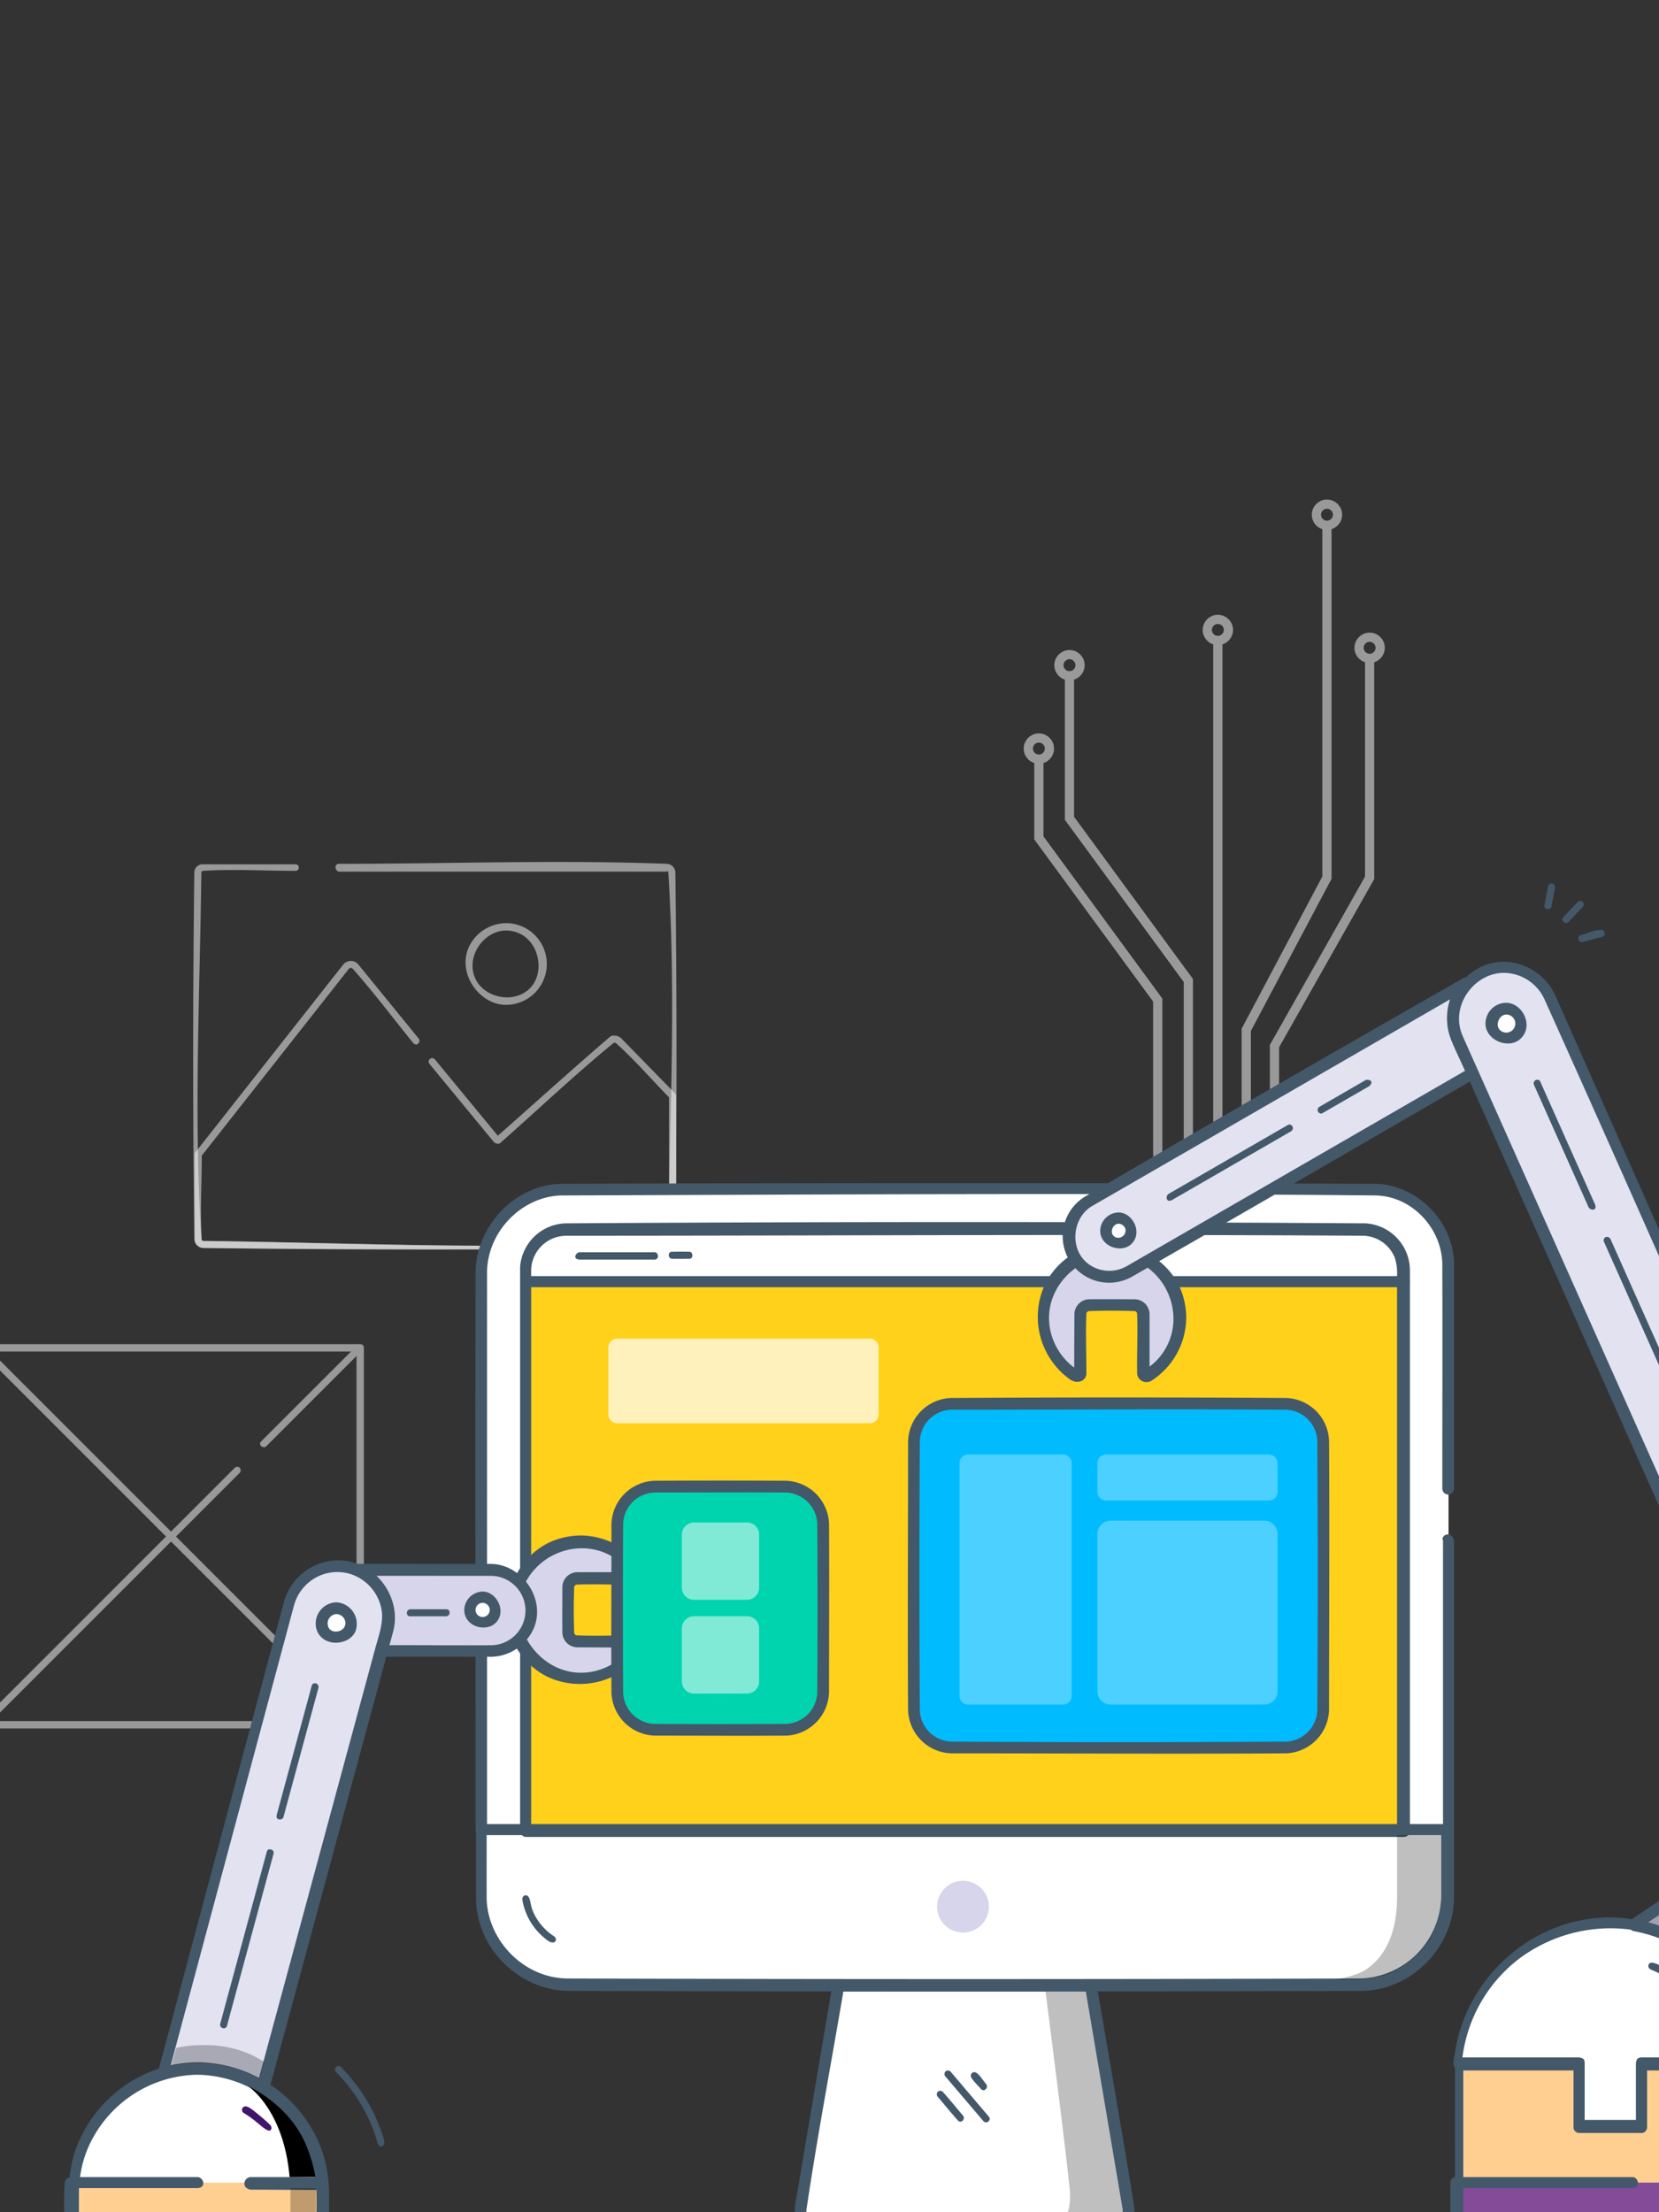 <svg xmlns="http://www.w3.org/2000/svg" xmlns:xlink="http://www.w3.org/1999/xlink" width="360" height="480" viewBox="0 0 360 480">
  <rect x="0" y="0" width="360" height="480" fill="#333333" stroke="none"/>
  <defs>
    <clipPath id="clip-path">
      <rect id="Rechteck_38" data-name="Rechteck 38" width="470" height="453.147" fill="none"/>
    </clipPath>
    <clipPath id="clip-path-2">
      <rect id="Rechteck_1" data-name="Rechteck 1" width="78.358" height="153.601" transform="translate(249.141 76.389)" fill="none"/>
    </clipPath>
    <clipPath id="clip-path-3">
      <rect id="Rechteck_2" data-name="Rechteck 2" width="83.523" height="83.38" transform="translate(22.434 259.658)" fill="none"/>
    </clipPath>
    <clipPath id="clip-path-4">
      <rect id="Rechteck_3" data-name="Rechteck 3" width="104.884" height="84.054" transform="translate(68.92 155.03)" fill="none"/>
    </clipPath>
    <clipPath id="clip-path-5">
      <rect id="Rechteck_4" data-name="Rechteck 4" width="104.512" height="62.603" transform="translate(69.255 176.51)" fill="none"/>
    </clipPath>
    <clipPath id="clip-path-6">
      <rect id="Rechteck_5" data-name="Rechteck 5" width="17.637" height="17.732" transform="translate(128.028 168.301)" fill="none"/>
    </clipPath>
    <clipPath id="clip-path-7">
      <rect id="Rechteck_6" data-name="Rechteck 6" width="190.293" height="11.17" transform="translate(141.063 234.924)" fill="none"/>
    </clipPath>
    <clipPath id="clip-path-8">
      <rect id="Rechteck_8" data-name="Rechteck 8" width="58.644" height="18.351" transform="translate(159.015 258.461)" fill="none"/>
    </clipPath>
    <clipPath id="clip-path-9">
      <rect id="Rechteck_10" data-name="Rechteck 10" width="22.945" height="31.418" transform="translate(316.788 366.174)" fill="none"/>
    </clipPath>
    <clipPath id="clip-path-11">
      <rect id="Rechteck_12" data-name="Rechteck 12" width="16.761" height="50.266" transform="translate(253.88 400.083)" fill="none"/>
    </clipPath>
    <clipPath id="clip-path-13">
      <rect id="Rechteck_13" data-name="Rechteck 13" width="48.977" height="113.136" transform="translate(62.552 307.819)" fill="none"/>
    </clipPath>
    <clipPath id="clip-path-14">
      <rect id="Rechteck_14" data-name="Rechteck 14" width="14.711" height="19.815" transform="translate(80.714 420.561)" fill="none"/>
    </clipPath>
    <clipPath id="clip-path-15">
      <rect id="Rechteck_17" data-name="Rechteck 17" width="5.585" height="7.58" transform="translate(89.999 442.77)" fill="none"/>
    </clipPath>
    <clipPath id="clip-path-17">
      <rect id="Rechteck_19" data-name="Rechteck 19" width="20.198" height="7.318" transform="translate(64.109 411.711)" fill="none"/>
    </clipPath>
    <clipPath id="clip-path-19">
      <rect id="Rechteck_20" data-name="Rechteck 20" width="16.755" height="16.755" transform="translate(174.973 298.355)" fill="none"/>
    </clipPath>
    <clipPath id="clip-path-20">
      <rect id="Rechteck_21" data-name="Rechteck 21" width="16.755" height="16.756" transform="translate(174.973 318.7)" fill="none"/>
    </clipPath>
    <clipPath id="clip-path-23">
      <rect id="Rechteck_24" data-name="Rechteck 24" width="39.096" height="9.973" transform="translate(265.132 283.594)" fill="none"/>
    </clipPath>
    <clipPath id="clip-path-24">
      <rect id="Rechteck_25" data-name="Rechteck 25" width="39.096" height="39.893" transform="translate(265.132 297.956)" fill="none"/>
    </clipPath>
    <clipPath id="clip-path-25">
      <rect id="Rechteck_26" data-name="Rechteck 26" width="24.335" height="54.255" transform="translate(235.212 283.594)" fill="none"/>
    </clipPath>
    <clipPath id="clip-path-26">
      <rect id="Rechteck_27" data-name="Rechteck 27" width="87.686" height="63.664" transform="translate(258.91 181.364)" fill="none"/>
    </clipPath>
    <clipPath id="clip-path-27">
      <rect id="Rechteck_28" data-name="Rechteck 28" width="94.95" height="176.898" transform="translate(342.278 177.815)" fill="none"/>
    </clipPath>
    <clipPath id="clip-path-28">
      <rect id="Rechteck_31" data-name="Rechteck 31" width="7.181" height="23.138" transform="translate(400.77 417.238)" fill="none"/>
    </clipPath>
    <clipPath id="clip-path-30">
      <rect id="Rechteck_32" data-name="Rechteck 32" width="15.474" height="23.665" transform="translate(392.183 390.78)" fill="none"/>
    </clipPath>
    <clipPath id="clip-path-31">
      <rect id="Rechteck_34" data-name="Rechteck 34" width="13.351" height="30.167" transform="translate(430.488 349.94)" fill="none"/>
    </clipPath>
    <clipPath id="clip-path-33">
      <rect id="Rechteck_36" data-name="Rechteck 36" width="29.993" height="32.138" transform="translate(384.718 380.736)" fill="none"/>
    </clipPath>
    <clipPath id="clip-ISH_Künstliche_Intelligenz">
      <rect width="360" height="480"/>
    </clipPath>
  </defs>
  <g id="ISH_Künstliche_Intelligenz" clip-path="url(#clip-ISH_Künstliche_Intelligenz)">
    <g id="Gruppe_103" data-name="Gruppe 103" transform="translate(-27 32)">
      <g id="Gruppe_102" data-name="Gruppe 102" clip-path="url(#clip-path)">
        <g id="Gruppe_101" data-name="Gruppe 101">
          <g id="Gruppe_207" data-name="Gruppe 207">
            <g id="Gruppe_3" data-name="Gruppe 3" opacity="0.5">
              <g id="Gruppe_2" data-name="Gruppe 2">
                <g id="Gruppe_1" data-name="Gruppe 1" clip-path="url(#clip-path-2)">
                  <path id="Pfad_1" data-name="Pfad 1" d="M284.871,229.99V180.751l-25.8-35.2V114.583" fill="none" stroke="#fff" stroke-miterlimit="10" stroke-width="2"/>
                  <circle id="Ellipse_1" data-name="Ellipse 1" cx="2.292" cy="2.292" r="2.292" transform="translate(256.784 110.038)" fill="none" stroke="#fff" stroke-miterlimit="10" stroke-width="2"/>
                  <path id="Pfad_2" data-name="Pfad 2" d="M278.228,229.99V185l-25.795-35.2V132.674" fill="none" stroke="#fff" stroke-miterlimit="10" stroke-width="2"/>
                  <circle id="Ellipse_2" data-name="Ellipse 2" cx="2.292" cy="2.292" r="2.292" transform="translate(250.141 128.13)" fill="none" stroke="#fff" stroke-miterlimit="10" stroke-width="2"/>
                  <line id="Linie_1" data-name="Linie 1" y1="123.021" transform="translate(291.272 106.969)" fill="none" stroke="#fff" stroke-miterlimit="10" stroke-width="2"/>
                  <circle id="Ellipse_3" data-name="Ellipse 3" cx="2.292" cy="2.292" r="2.292" transform="translate(288.98 102.386)" fill="none" stroke="#fff" stroke-miterlimit="10" stroke-width="2"/>
                  <path id="Pfad_3" data-name="Pfad 3" d="M297.434,229.406V191.451l17.513-33.032V81.973" fill="none" stroke="#fff" stroke-miterlimit="10" stroke-width="2"/>
                  <circle id="Ellipse_4" data-name="Ellipse 4" cx="2.292" cy="2.292" r="2.292" transform="translate(312.655 77.389)" fill="none" stroke="#fff" stroke-miterlimit="10" stroke-width="2"/>
                  <path id="Pfad_4" data-name="Pfad 4" d="M303.561,229.521V194.98l20.646-36.516V110.848" fill="none" stroke="#fff" stroke-miterlimit="10" stroke-width="2"/>
                  <circle id="Ellipse_5" data-name="Ellipse 5" cx="2.292" cy="2.292" r="2.292" transform="translate(321.915 106.264)" fill="none" stroke="#fff" stroke-miterlimit="10" stroke-width="2"/>
                </g>
              </g>
            </g>
            <g id="Gruppe_6" data-name="Gruppe 6" opacity="0.5">
              <g id="Gruppe_5" data-name="Gruppe 5">
                <g id="Gruppe_4" data-name="Gruppe 4" clip-path="url(#clip-path-3)">
                  <path id="Pfad_5" data-name="Pfad 5" d="M105.342,259.673a.712.712,0,0,1,.615.749v81.849c-.064.643-.2.709-.765.764H23.343c-.643-.063-.708-.2-.764-.764V260.422c.063-.643.2-.709.764-.764h81.849c.05.005.1.009.15.015M24.175,341.44h80.186V261.254H24.175Z" fill="#fff"/>
                  <path id="Pfad_6" data-name="Pfad 6" d="M23.353,259.736a.83.83,0,0,1,.391.209l81.811,81.811c.508.619-.276,1.74-1.08,1.081L22.664,261.025c-.419-.51-.305-1.387.689-1.289" fill="#fff"/>
                  <path id="Pfad_7" data-name="Pfad 7" d="M105.111,259.728a.8.8,0,0,1,.444,1.3l-20.805,20.8c-.6.539-1.811-.272-1.081-1.081l20.805-20.8c.263-.237.269-.246.637-.218" fill="#fff"/>
                  <path id="Pfad_8" data-name="Pfad 8" d="M78.646,286.264a.8.8,0,0,1,.384,1.287L23.744,342.837c-.62.525-1.76-.278-1.08-1.08l55.285-55.286a.874.874,0,0,1,.7-.207" fill="#fff"/>
                </g>
              </g>
            </g>
            <g id="Gruppe_9" data-name="Gruppe 9" opacity="0.5">
              <g id="Gruppe_8" data-name="Gruppe 8">
                <g id="Gruppe_7" data-name="Gruppe 7" clip-path="url(#clip-path-4)">
                  <path id="Pfad_9" data-name="Pfad 9" d="M171.772,155.432a1.947,1.947,0,0,1,1.782,1.833q.5,39.834,0,79.672a1.947,1.947,0,0,1-1.83,1.831q-50.359.631-100.725,0a1.948,1.948,0,0,1-1.831-1.831q-.5-39.832,0-79.672a1.783,1.783,0,0,1,1.875-1.73H91.135a.711.711,0,1,1,0,1.422c-6.706,0-13.424-.422-20.116,0a.364.364,0,0,0-.323.346c-.331,26.536-1.683,53.129,0,79.613a.361.361,0,0,0,.34.323c33.553.421,67.179,2.129,100.667,0a.361.361,0,0,0,.323-.341c.333-26.536,1.671-53.128,0-79.613-.016-.179-.171-.325-.355-.154H100.5c-.817-.266-1.031-1.585,0-1.7,23.758,0,47.534-.9,71.275,0" fill="#fff"/>
                </g>
              </g>
            </g>
            <g id="Gruppe_12" data-name="Gruppe 12" opacity="0.5">
              <g id="Gruppe_11" data-name="Gruppe 11">
                <g id="Gruppe_10" data-name="Gruppe 10" clip-path="url(#clip-path-5)">
                  <path id="Pfad_10" data-name="Pfad 10" d="M160.465,192.716a2.082,2.082,0,0,1,1.364.6l11.663,11.934a.986.986,0,0,1,.217.534c0,10.39.13,20.781,0,31.17a1.949,1.949,0,0,1-1.832,1.832q-50.391.651-100.79,0a1.947,1.947,0,0,1-1.832-1.875V218.476a.841.841,0,0,1,.163-.473L101.5,177.265a2.13,2.13,0,0,1,3.228-.028l13.165,16.154c.433.674-.386,1.748-1.186.966-4.393-5.392-8.558-10.98-13.183-16.175a.562.562,0,0,0-.83.037L70.784,218.741c0,6.065-.385,12.142,0,18.2a.361.361,0,0,0,.341.324c33.574.433,67.22,2.118,100.731,0a.363.363,0,0,0,.323-.355V206.1c-3.822-3.911-7.411-8.064-11.468-11.732a.5.5,0,0,0-.625-.016c-8.45,6.924-16.383,14.457-24.574,21.686-.436.342-1.226-.1-1.226-.1l-14.108-17.118a1,1,0,0,1-.157-.644.79.79,0,0,1,1.338-.328l13.666,16.583c8.023-7.08,15.961-14.256,24.068-21.24.722-.59.59-.49,1.371-.47" fill="#fff"/>
                </g>
              </g>
            </g>
            <g id="Gruppe_15" data-name="Gruppe 15" opacity="0.5">
              <g id="Gruppe_14" data-name="Gruppe 14">
                <g id="Gruppe_13" data-name="Gruppe 13" clip-path="url(#clip-path-6)">
                  <path id="Pfad_11" data-name="Pfad 11" d="M136.922,168.3a8.866,8.866,0,0,1-.114,17.731c-5.878,0-10.805-7.049-7.944-12.8a9.044,9.044,0,0,1,7.83-4.926h.228m-.209,1.6c-4.836.092-8.791,5.806-6.519,10.517,1.988,4.124,8.243,5.4,11.675,2.131,4.032-3.844,1.752-12.52-4.966-12.648h-.19" fill="#fff"/>
                </g>
              </g>
            </g>
            <path id="Pfad_12" data-name="Pfad 12" d="M176.568,246.094V364.977H141.462V247.018c0-.313.017-.619.047-.924Z" fill="#7f77bf"/>
            <path id="Pfad_13" data-name="Pfad 13" d="M176.491,244.9l.293.039c.85.236.909.414.981,1.235V365.3c-.09,1.032-.329,1.191-1.274,1.274h-35.2c-1.032-.091-1.191-.329-1.274-1.274,0-39.446-.406-78.893,0-118.336.016-.956-.059-1.938,1.32-2.066ZM142.659,363.78h32.713V247.291H142.659Z" fill="#41146c"/>
            <path id="Pfad_14" data-name="Pfad 14" d="M268,451.546l-63.375.018a3.819,3.819,0,0,1-3.766-4.456l8.158-48.222h54.593l8.155,48.2A3.82,3.82,0,0,1,268,451.546" fill="#fff"/>
            <path id="Pfad_15" data-name="Pfad 15" d="M263.683,397.29l.236.026c.757.167.842.3,1.019,1.035,2.73,16.138,5.569,32.257,8.19,48.412a5.249,5.249,0,0,1-4.969,5.882q-31.85.24-63.7.017a5.25,5.25,0,0,1-4.96-5.949l8.183-48.362c.212-.879.411-1,1.255-1.061Zm-53.671,2.793c-2.672,15.79-5.675,31.528-8.014,47.371a2.649,2.649,0,0,0,2.458,2.908q31.845.672,63.7-.018a2.632,2.632,0,0,0,2.445-2.986l-8-47.275Z" fill="#435869"/>
            <path id="Pfad_16" data-name="Pfad 16" d="M341.329,364.977v14.679a18.879,18.879,0,0,1-18.93,18.832H150.418a18.879,18.879,0,0,1-18.929-18.832V364.977Z" fill="#fff"/>
            <path id="Pfad_17" data-name="Pfad 17" d="M341.3,363.78l.522.162a1.574,1.574,0,0,1,.593.624l.1.488c0,4.957.016,9.916,0,14.874-.1,10.323-8.987,19.95-20.056,20.057q-86.053.263-172.108,0c-10.426-.1-20.021-8.972-20.057-20.186V365.054l.1-.488.276-.413a1.685,1.685,0,0,1,.9-.373Zm-208.7,2.394c0,4.528-.014,9.057,0,13.585.085,9,7.84,17.433,17.526,17.526q86.037.264,172.075,0a18.083,18.083,0,0,0,17.527-17.643V366.174Z" fill="#435869"/>
            <path id="Pfad_18" data-name="Pfad 18" d="M341.329,302.344v62.633H131.489V244.186a17.88,17.88,0,0,1,17.718-18.039H325.332a16.143,16.143,0,0,1,16,16.286v48.741" fill="#fff"/>
            <path id="Pfad_19" data-name="Pfad 19" d="M325.278,224.852c9.053.087,17.248,8.077,17.248,17.57v48.6a1.482,1.482,0,0,1-.787,1.177l-.487.1-.488-.1-.413-.276a1.685,1.685,0,0,1-.374-.9c0-16.237.053-32.474,0-48.712-.07-7.638-6.451-14.8-14.532-14.928-58.8-.566-117.615-.192-176.422,0-8.587.082-16.31,7.709-16.338,16.782V363.78H340.132V302.194c-.189-.331-.17-.708.531-1.177l.488-.1.487.1.413.276a3.432,3.432,0,0,1,.475.9v62.881l-.2.488-.276.413-.413.276-.487-.078H131.475l-.487.078a1.688,1.688,0,0,1-.689-.689l-.1-.488c0-40.34-.123-80.681,0-121.021.092-9.875,8.409-19.1,18.855-19.2q88.11-.287,176.221,0" fill="#435869"/>
            <g id="Gruppe_18" data-name="Gruppe 18" opacity="0.3">
              <g id="Gruppe_17" data-name="Gruppe 17">
                <g id="Gruppe_16" data-name="Gruppe 16" clip-path="url(#clip-path-7)">
                  <path id="Pfad_20" data-name="Pfad 20" d="M331.356,243.622v2.472H141.063v-2.472a8.7,8.7,0,0,1,8.7-8.7h172.9a8.7,8.7,0,0,1,8.7,8.7" fill="#fff"/>
                </g>
              </g>
            </g>
            <path id="Pfad_21" data-name="Pfad 21" d="M323.1,233.429a10.246,10.246,0,0,1,9.848,9.966v2.622a1.482,1.482,0,0,1-.786,1.177l-.488.1H141.14l-.488-.1a1.694,1.694,0,0,1-.689-.689l-.1-.488V243.4a7.873,7.873,0,0,1,.08-1.264,10.228,10.228,0,0,1,9.763-8.7q86.7-.552,173.394,0m-173.419,2.7a7.632,7.632,0,0,0-7.424,7.429V244.9h187.9a11.262,11.262,0,0,0-.45-3.9,7.591,7.591,0,0,0-6.879-4.872c-57.716-.368-115.434,0-173.151,0" fill="#435869"/>
            <rect id="Rechteck_7" data-name="Rechteck 7" width="190.293" height="118.883" transform="translate(141.063 246.094)" fill="#ffd11b"/>
            <path id="Pfad_22" data-name="Pfad 22" d="M332.224,245.033a1.454,1.454,0,0,1,.727,1.138V365.3l-.1.487-.277.414-.413.276-.487.1H141.14l-.488-.1a1.69,1.69,0,0,1-.689-.69l-.1-.487V246.171l.1-.488a1.694,1.694,0,0,1,.689-.689l.488-.1H331.773l.451.136M142.26,363.78h187.9V247.291H142.26Z" fill="#435869"/>
            <g id="Gruppe_21" data-name="Gruppe 21" opacity="0.7">
              <g id="Gruppe_20" data-name="Gruppe 20">
                <g id="Gruppe_19" data-name="Gruppe 19" clip-path="url(#clip-path-8)">
                  <path id="Pfad_23" data-name="Pfad 23" d="M215.664,276.812H160.937a1.921,1.921,0,0,1-1.922-1.922V260.383a1.922,1.922,0,0,1,1.922-1.922h54.8a1.922,1.922,0,0,1,1.922,1.922v14.505a1.925,1.925,0,0,1-1.927,1.924" fill="#fff"/>
                </g>
              </g>
            </g>
            <path id="Pfad_24" data-name="Pfad 24" d="M176.631,239.6c.774.051.886,1.468,0,1.527-1.279.028-2.56,0-3.839,0-.774-.017-1.01-1.462-.034-1.527q1.935-.043,3.873,0" fill="#435869"/>
            <path id="Pfad_25" data-name="Pfad 25" d="M169.125,239.714c.819.111.97,1.546-.071,1.593h-16.3c-1.583-.072-.795-1.561,0-1.6h16.3l.071,0" fill="#435869"/>
            <path id="Pfad_26" data-name="Pfad 26" d="M141.144,379.24c.991.109.871,1.877,1.389,3.189a12.125,12.125,0,0,0,4.745,5.734.924.924,0,0,1,.354.643c0,.675-.769.948-1.7.3a13.731,13.731,0,0,1-5.585-8.892s-.1-1.007.8-.969" fill="#435869"/>
            <g id="Gruppe_27" data-name="Gruppe 27" style="mix-blend-mode: overlay;isolation: isolate">
              <g id="Gruppe_26" data-name="Gruppe 26">
                <g id="Gruppe_25" data-name="Gruppe 25" clip-path="url(#clip-path-9)">
                  <g id="Gruppe_24" data-name="Gruppe 24" opacity="0.25">
                    <g id="Gruppe_23" data-name="Gruppe 23">
                      <g id="Gruppe_22" data-name="Gruppe 22" clip-path="url(#clip-path-9)">
                        <path id="Pfad_27" data-name="Pfad 27" d="M316.788,397.544s7.246.444,11.731-1.377a19.832,19.832,0,0,0,8.54-7.108,18.733,18.733,0,0,0,2.366-6.273,14.393,14.393,0,0,0,.308-2.986V366.174h-9.574v12.743c.087,6.119-1.256,12.6-6.6,16.332-1.169.815-3.23,1.612-6.767,2.3"/>
                      </g>
                    </g>
                  </g>
                </g>
              </g>
            </g>
            <path id="Pfad_28" data-name="Pfad 28" d="M232.8,417.274a.7.7,0,0,1,.507.265l8.246,9.7c.356.45.22.648.068.895a.76.76,0,0,1-1.232.094l-8.246-9.7a.59.59,0,0,1-.181-.543c.027-.415.211-.752.838-.712" fill="#435869"/>
            <path id="Pfad_29" data-name="Pfad 29" d="M238.432,417.609c.826.03,1.714,1.58,2.618,2.682.451.591-.439,1.755-1.163.988-.972-1.1-2.257-2.293-2.233-2.935a.785.785,0,0,1,.778-.735" fill="#435869"/>
            <path id="Pfad_30" data-name="Pfad 30" d="M231.07,421.651a.811.811,0,0,1,.524.239c1.521,1.7,2.954,3.474,4.431,5.211.486.6-.423,1.739-1.138,1.019-1.521-1.7-2.954-3.474-4.431-5.211a.767.767,0,0,1,.614-1.258" fill="#435869"/>
            <g id="Gruppe_33" data-name="Gruppe 33" style="mix-blend-mode: overlay;isolation: isolate">
              <g id="Gruppe_32" data-name="Gruppe 32">
                <g id="Gruppe_31" data-name="Gruppe 31" clip-path="url(#clip-path-11)">
                  <g id="Gruppe_30" data-name="Gruppe 30" opacity="0.25">
                    <g id="Gruppe_29" data-name="Gruppe 29">
                      <g id="Gruppe_28" data-name="Gruppe 28" clip-path="url(#clip-path-11)">
                        <path id="Pfad_31" data-name="Pfad 31" d="M253.962,400.083h8.62l8.022,47.279a2.559,2.559,0,0,1-2.523,2.987h-11s2.251-1.169,2.121-6.234c-.083-3.249-5.325-44.032-5.325-44.032"/>
                      </g>
                    </g>
                  </g>
                </g>
              </g>
            </g>
            <path id="Pfad_32" data-name="Pfad 32" d="M261.292,253v12.928a.677.677,0,0,1-1.039.568,14.888,14.888,0,1,1,15.643,0,.677.677,0,0,1-1.04-.568V253a1.883,1.883,0,0,0-1.883-1.884h-9.8A1.883,1.883,0,0,0,261.292,253" fill="#d6d5eb"/>
            <path id="Pfad_33" data-name="Pfad 33" d="M284.408,254.043a16.413,16.413,0,0,1-7.475,13.5,2.046,2.046,0,0,1-3.178-1.46c-.074-4.343.163-8.691,0-13.031a.629.629,0,0,0-.577-.576q-4.929-.187-9.865,0a.628.628,0,0,0-.576.576c-.165,4.321,0,8.65,0,12.974-.027,1.536-1.842,2.42-3.5,1.309a16.685,16.685,0,0,1-5.458-20.706,16.192,16.192,0,0,1,8.68-7.837c7.835-2.959,17.709,1.212,20.846,9.241a16.4,16.4,0,0,1,1.1,6.014m-2.771-.241a13.9,13.9,0,0,0-10.374-13.052c-8.42-2-17.983,5.607-16.466,15.254a13.688,13.688,0,0,0,5.3,8.732l.055-11.719a3.293,3.293,0,0,1,3.11-3.11c3.336-.042,6.671,0,10.006,0a3.285,3.285,0,0,1,3.186,3.185v11.427a12.935,12.935,0,0,0,5.186-10.131V253.8" fill="#435869"/>
            <path id="Pfad_34" data-name="Pfad 34" d="M100.5,416.277c.643.074.649.384.9.642a37.3,37.3,0,0,1,8.946,15.411c.245.846-.275,1.777-1.032,1.28a1.423,1.423,0,0,1-.435-.855A35.837,35.837,0,0,0,99.9,417.577a.9.9,0,0,1-.222-.557.786.786,0,0,1,.817-.743" fill="#435869"/>
            <path id="Pfad_35" data-name="Pfad 35" d="M152.121,324.285h12.928a.677.677,0,0,1,.568,1.039,14.888,14.888,0,1,1,0-15.643.677.677,0,0,1-.568,1.04H152.122a1.883,1.883,0,0,0-1.884,1.883v9.8a1.883,1.883,0,0,0,1.883,1.883" fill="#d6d5eb"/>
            <path id="Pfad_36" data-name="Pfad 36" d="M153.163,301.169a16.413,16.413,0,0,1,13.5,7.475,2.046,2.046,0,0,1-1.46,3.178c-4.343.074-8.691-.163-13.031,0a.629.629,0,0,0-.576.577q-.187,4.929,0,9.865a.628.628,0,0,0,.576.576c4.321.165,8.65,0,12.974,0,1.536.027,2.42,1.842,1.309,3.5a16.685,16.685,0,0,1-20.706,5.458,16.192,16.192,0,0,1-7.837-8.68c-2.959-7.835,1.212-17.709,9.241-20.846a16.4,16.4,0,0,1,6.014-1.1m-.241,2.771a13.9,13.9,0,0,0-13.052,10.374c-2,8.42,5.607,17.983,15.254,16.466a13.685,13.685,0,0,0,8.732-5.3l-11.719-.055a3.293,3.293,0,0,1-3.11-3.11c-.042-3.336,0-6.671,0-10.006a3.285,3.285,0,0,1,3.185-3.186h11.427a12.935,12.935,0,0,0-10.131-5.186h-.585" fill="#435869"/>
            <path id="Pfad_37" data-name="Pfad 37" d="M142.344,317.085a8.7,8.7,0,0,1-.591,3.142,8.8,8.8,0,0,1-8.22,5.654l-5.973.4-17.614-.01v-.006l1.193-4.406a10.963,10.963,0,0,0-6.726-13.131l29.131.015a8.8,8.8,0,0,1,8.8,8.8" fill="#d6d5eb"/>
            <path id="Pfad_38" data-name="Pfad 38" d="M133.548,307.335c6.479.042,11.852,7.309,9.393,13.68a10.316,10.316,0,0,1-9.308,6.468c-2.024.01-4.05,0-6.075-.006l-17.773-.01s-1.22-.265-1.273-1.273a.9.9,0,0,1,.045-.338c.716-2.647,1.736-5.2,1.5-7.836a9.916,9.916,0,0,0-6.272-8.236s-.955-.583-.8-1.42a1.334,1.334,0,0,1,1.253-1.044l29.313.015m-24.774,2.656a12.552,12.552,0,0,1,3.456,12.081l-.782,2.892c7.387,0,14.775.051,22.161.015a7.528,7.528,0,0,0-.07-15.055l-24.851-.012.086.079" fill="#435869"/>
            <path id="Pfad_39" data-name="Pfad 39" d="M129.322,318.665a2.761,2.761,0,1,0,1.059-3.758,2.761,2.761,0,0,0-1.059,3.758" fill="#fff"/>
            <path id="Pfad_40" data-name="Pfad 40" d="M131.773,313.332c3,.053,5.192,4.252,2.851,6.724-2.08,2.194-6.829.923-6.876-2.685a4.088,4.088,0,0,1,3.831-4.036l.194,0m-.065,2.445a1.539,1.539,0,1,0,1.511,1.146,1.58,1.58,0,0,0-1.511-1.146" fill="#435869"/>
            <path id="Pfad_41" data-name="Pfad 41" d="M123.813,317.173c.579.018.577.2.691.438a.79.79,0,0,1-.692,1.09l-7.779-.006c-.579-.019-.577-.2-.691-.438a.791.791,0,0,1,.692-1.09l7.779.006" fill="#435869"/>
            <path id="Pfad_42" data-name="Pfad 42" d="M111.143,321.706l-1.2,4.421v0L84.284,420.955A27,27,0,0,0,70.1,416.927a27.024,27.024,0,0,0-7.135.951c-.138.036-.27.077-.407.118l24.628-91.885,2.725-10.155a10.979,10.979,0,0,1,6.162-7.191,6.364,6.364,0,0,1,.6-.239c.01-.005.016-.005.026-.01a10.881,10.881,0,0,1,6.707-.311c.331.092.657.194.973.316,0,.005.015.005.02.01a11,11,0,0,1,6.748,13.175" fill="#d6d5eb"/>
            <g id="Gruppe_36" data-name="Gruppe 36" opacity="0.3">
              <g id="Gruppe_35" data-name="Gruppe 35">
                <g id="Gruppe_34" data-name="Gruppe 34" clip-path="url(#clip-path-13)">
                  <path id="Pfad_43" data-name="Pfad 43" d="M111.143,321.706l-1.2,4.421v0L84.284,420.955A27,27,0,0,0,70.1,416.927a27.024,27.024,0,0,0-7.135.951c-.138.036-.27.077-.407.118l24.628-91.885,2.725-10.155a10.979,10.979,0,0,1,6.162-7.191,6.364,6.364,0,0,1,.6-.239c.01-.005.016-.005.026-.01a10.881,10.881,0,0,1,6.707-.311c.331.092.657.194.973.316,0,.005.015.005.02.01a11,11,0,0,1,6.748,13.175" fill="#fff"/>
                </g>
              </g>
            </g>
            <path id="Pfad_44" data-name="Pfad 44" d="M100.533,306.546c7.411.089,13.847,7.7,11.763,15.492l-1.153,4.259v-.165l-.044.333L85.436,421.288c-.238.637-.356.622-.549.744-.95.6-2.317-.623-3.758-1.315a25.784,25.784,0,0,0-18.289-1.5s-1.889.139-1.593-1.549l24.628-91.885,2.726-10.16a10.051,10.051,0,0,1,.418-1.264,12.253,12.253,0,0,1,6.885-6.937,4.505,4.505,0,0,1,.7-.251q.441-.147.893-.26a12.346,12.346,0,0,1,3.032-.364m-.452,2.547a9.545,9.545,0,0,0-3.268.619c-.191.073.406-.159-.234.084a9.874,9.874,0,0,0-5.767,6.495l-2.723,10.151-24.07,89.8a28.714,28.714,0,0,1,19.145,2.783l25.187-93.059v.165l.044-.333c.767-2.835,1.844-5.628,1.434-8.391a9.967,9.967,0,0,0-6.207-7.682c-.145-.057-.291-.11-.44-.158-.207-.066-.417-.127-.627-.18a9.914,9.914,0,0,0-2.474-.291" fill="#435869"/>
            <path id="Pfad_45" data-name="Pfad 45" d="M97.034,321.488a3.235,3.235,0,1,0,1.644-4.269,3.234,3.234,0,0,0-1.644,4.269" fill="#fff"/>
            <path id="Pfad_46" data-name="Pfad 46" d="M100.02,315.667a4.688,4.688,0,0,1,4.137,6.229c-1.39,3.368-7.608,3.637-8.571-.757a4.617,4.617,0,0,1,4.434-5.472m-.066,2.547a2.039,2.039,0,0,0-1.516,3.162c1.032,1.336,3.931.482,3.47-1.618a2.023,2.023,0,0,0-1.954-1.544" fill="#435869"/>
            <path id="Pfad_47" data-name="Pfad 47" d="M85.765,369.285a.728.728,0,0,1,.589.949l-10.1,37.313a.664.664,0,0,1-.381.475.791.791,0,0,1-1.094-.875l10.1-37.313c.184-.531.311-.623.886-.549" fill="#435869"/>
            <path id="Pfad_48" data-name="Pfad 48" d="M95.482,333.245a.8.8,0,0,1,.628.956L88.5,362.286c-.259.769-1.7.683-1.475-.4L94.635,333.8a.709.709,0,0,1,.847-.556" fill="#435869"/>
            <path id="Pfad_49" data-name="Pfad 49" d="M96.781,443.932v7.614l-20.664.4H75.8l-22.052-.4H42.925v-7.614c0-.779.033-1.548.1-2.307a27.023,27.023,0,0,1,19.368-23.631c.137-.04.27-.081.407-.117a27.111,27.111,0,0,1,10.359-.758,26.73,26.73,0,0,1,10.965,3.834c.087.051.168.1.255.158A27.031,27.031,0,0,1,96.84,441.625a19.551,19.551,0,0,1-.059,2.307" fill="#fff"/>
            <path id="Pfad_50" data-name="Pfad 50" d="M70.209,415.47A29.028,29.028,0,0,1,97,435a28.539,28.539,0,0,1,1.382,8.6v7.864s-.193,1.207-1.273,1.273l-43.192.009-10.817.006s-1.212-.25-1.274-1.274c0-5.827-.3-11.766,1.615-17.169A28.937,28.937,0,0,1,62.2,416.591a28.246,28.246,0,0,1,8.01-1.121m-.464,2.7a26.344,26.344,0,0,0-24.155,17.14,25.957,25.957,0,0,0-1.468,8.6v6.45q15.8-.008,31.6-.009h.321l19.546,0c0-4.927.227-9.839-1.257-14.4A26.353,26.353,0,0,0,70.05,418.175h-.305" fill="#435869"/>
            <path id="Pfad_51" data-name="Pfad 51" d="M81.223,441.573H96.685q.1,1.137.1,2.307v7.666l-20.664.4H75.8l-22.053-.4-10.819.005v-7.684q0-1.161.1-2.294H70.053" fill="#ffcf91" fill-rule="evenodd"/>
            <path id="Pfad_52" data-name="Pfad 52" d="M70.012,440.385c1.215.218,1.778,2.27-.159,2.384H44.141c-.013.324-.018.649-.019.973v6.607h9.622c7.458.029,22.373.4,22.373.4l19.545,0c0-2.525.067-5.046-.017-7.575L81.369,443.1a1.68,1.68,0,0,1-1.233-.783,1.425,1.425,0,0,1,1.233-1.943H96.986c1.3.081,1.379,1.957,1.391,3.48v7.984s-.2,1.226-1.292,1.293l-43.853.009-10.982.006s-1.23-.254-1.293-1.293c0-3.4-.179-6.833.09-10.146a1.4,1.4,0,0,1,1.3-1.333h27.5l.159.01" fill="#435869"/>
            <path id="Pfad_53" data-name="Pfad 53" d="M80.285,425.031c.851.055,2.066,1.2,3.134,2.058a28.35,28.35,0,0,1,2.28,2.045.981.981,0,0,1,.161.846c-.428.984-1.992-.574-3.4-1.7a21.562,21.562,0,0,0-2.6-1.832.772.772,0,0,1,.422-1.419" fill="#41146c"/>
            <g id="Gruppe_39" data-name="Gruppe 39" style="mix-blend-mode: overlay;isolation: isolate">
              <g id="Gruppe_38" data-name="Gruppe 38">
                <g id="Gruppe_37" data-name="Gruppe 37" clip-path="url(#clip-path-14)">
                  <path id="Pfad_54" data-name="Pfad 54" d="M95.424,440.334a27.6,27.6,0,0,0-1.689-6.13,23.09,23.09,0,0,0-4.909-7.718,28.679,28.679,0,0,0-8.112-5.925s7.851,4.95,9.126,19.815Z"/>
                </g>
              </g>
            </g>
            <g id="Gruppe_45" data-name="Gruppe 45" style="mix-blend-mode: overlay;isolation: isolate">
              <g id="Gruppe_44" data-name="Gruppe 44">
                <g id="Gruppe_43" data-name="Gruppe 43" clip-path="url(#clip-path-15)">
                  <g id="Gruppe_42" data-name="Gruppe 42" opacity="0.25">
                    <g id="Gruppe_41" data-name="Gruppe 41">
                      <g id="Gruppe_40" data-name="Gruppe 40" clip-path="url(#clip-path-15)">
                        <rect id="Rechteck_15" data-name="Rechteck 15" width="5.585" height="7.58" transform="translate(89.999 442.769)"/>
                      </g>
                    </g>
                  </g>
                </g>
              </g>
            </g>
            <g id="Gruppe_51" data-name="Gruppe 51" style="mix-blend-mode: overlay;isolation: isolate">
              <g id="Gruppe_50" data-name="Gruppe 50">
                <g id="Gruppe_49" data-name="Gruppe 49" clip-path="url(#clip-path-17)">
                  <g id="Gruppe_48" data-name="Gruppe 48" opacity="0.25">
                    <g id="Gruppe_47" data-name="Gruppe 47">
                      <g id="Gruppe_46" data-name="Gruppe 46" clip-path="url(#clip-path-17)">
                        <path id="Pfad_55" data-name="Pfad 55" d="M83.31,419.029a30.6,30.6,0,0,0-9.969-3.207,30.408,30.408,0,0,0-9.232.433l1.127-3.9s10.4-2.724,19.071,3.041Z"/>
                      </g>
                    </g>
                  </g>
                </g>
              </g>
            </g>
            <path id="Pfad_56" data-name="Pfad 56" d="M197.543,343.434H169.158a8.148,8.148,0,0,1-8.148-8.148V298.922a8.148,8.148,0,0,1,8.148-8.148h28.385a8.148,8.148,0,0,1,8.148,8.148v36.364a8.148,8.148,0,0,1-8.148,8.148" fill="#00d4ae" fill-rule="evenodd"/>
            <path id="Pfad_57" data-name="Pfad 57" d="M197.6,289.294a9.68,9.68,0,0,1,9.3,9.3c.076,12.193,0,24.386,0,36.58a9.7,9.7,0,0,1-9.3,9.416c-9.5.061-19,0-28.5,0a9.7,9.7,0,0,1-9.417-9.3c-.076-12.193,0-24.387,0-36.58a9.684,9.684,0,0,1,9.3-9.417q14.31-.089,28.62,0M169.1,291.84a7.041,7.041,0,0,0-6.878,6.786q-.115,18.315,0,36.633a7.049,7.049,0,0,0,6.785,6.785q14.277.092,28.556,0a7.084,7.084,0,0,0,6.785-6.785q.115-18.316,0-36.633a7.082,7.082,0,0,0-6.785-6.785c-9.487-.06-18.975,0-28.463,0" fill="#435869"/>
            <g id="Gruppe_54" data-name="Gruppe 54" opacity="0.3">
              <g id="Gruppe_53" data-name="Gruppe 53">
                <g id="Gruppe_52" data-name="Gruppe 52" clip-path="url(#clip-path-19)">
                  <path id="Pfad_58" data-name="Pfad 58" d="M188.935,315.11H177.589a2.617,2.617,0,0,1-2.617-2.617V300.972a2.617,2.617,0,0,1,2.617-2.617H189.11a2.617,2.617,0,0,1,2.618,2.617v11.489a2.649,2.649,0,0,1-2.649,2.649" fill="#fff"/>
                </g>
              </g>
            </g>
            <g id="Gruppe_57" data-name="Gruppe 57" opacity="0.3">
              <g id="Gruppe_56" data-name="Gruppe 56">
                <g id="Gruppe_55" data-name="Gruppe 55" clip-path="url(#clip-path-20)">
                  <path id="Pfad_59" data-name="Pfad 59" d="M188.935,335.456H177.589a2.617,2.617,0,0,1-2.617-2.617V321.318a2.617,2.617,0,0,1,2.617-2.617H189.11a2.617,2.617,0,0,1,2.618,2.617v11.49a2.649,2.649,0,0,1-2.649,2.648" fill="#fff"/>
                </g>
              </g>
            </g>
            <g id="Gruppe_60" data-name="Gruppe 60" opacity="0.3">
              <g id="Gruppe_59" data-name="Gruppe 59">
                <g id="Gruppe_58" data-name="Gruppe 58" clip-path="url(#clip-path-19)">
                  <path id="Pfad_60" data-name="Pfad 60" d="M188.935,315.11H177.589a2.617,2.617,0,0,1-2.617-2.617V300.972a2.617,2.617,0,0,1,2.617-2.617H189.11a2.617,2.617,0,0,1,2.618,2.617v11.489a2.649,2.649,0,0,1-2.649,2.649" fill="#fff"/>
                </g>
              </g>
            </g>
            <g id="Gruppe_63" data-name="Gruppe 63" opacity="0.3">
              <g id="Gruppe_62" data-name="Gruppe 62">
                <g id="Gruppe_61" data-name="Gruppe 61" clip-path="url(#clip-path-20)">
                  <path id="Pfad_61" data-name="Pfad 61" d="M188.935,335.456H177.589a2.617,2.617,0,0,1-2.617-2.617V321.318a2.617,2.617,0,0,1,2.617-2.617H189.11a2.617,2.617,0,0,1,2.618,2.617v11.49a2.649,2.649,0,0,1-2.649,2.648" fill="#fff"/>
                </g>
              </g>
            </g>
            <path id="Pfad_62" data-name="Pfad 62" d="M241.591,381.7a5.619,5.619,0,1,1-5.619-5.619,5.618,5.618,0,0,1,5.619,5.619" fill="#d6d5eb"/>
            <path id="Pfad_63" data-name="Pfad 63" d="M374.531,169.751a.779.779,0,0,1,.21,1.492c-1.457.423-2.933.778-4.4,1.166-.757.181-1.284-1.172-.426-1.467,1.542-.448,3.089-1.2,4.615-1.191" fill="#435869"/>
            <path id="Pfad_64" data-name="Pfad 64" d="M363.711,159.689a.792.792,0,0,1,.722.868c-.227,1.4-.519,2.792-.778,4.187-.159.759-1.619.719-1.508-.244.227-1.4.519-2.792.778-4.187a.784.784,0,0,1,.786-.624" fill="#435869"/>
            <path id="Pfad_65" data-name="Pfad 65" d="M369.961,163.449a.793.793,0,0,1,.556,1.265c-1.042,1.147-2.131,2.251-3.2,3.376-.543.549-1.753-.282-1.13-1.027,1.042-1.147,2.131-2.251,3.2-3.376a.688.688,0,0,1,.574-.238" fill="#435869"/>
            <path id="Pfad_66" data-name="Pfad 66" d="M306.053,347.025H233.386a8.148,8.148,0,0,1-8.148-8.148V280.572a8.148,8.148,0,0,1,8.148-8.148h72.667a8.148,8.148,0,0,1,8.148,8.148v58.305a8.148,8.148,0,0,1-8.148,8.148" fill="#00bcff" fill-rule="evenodd"/>
            <path id="Pfad_67" data-name="Pfad 67" d="M306.1,271.331a9.64,9.64,0,0,1,9.3,9.3c.128,19.462,0,38.925,0,58.387a9.7,9.7,0,0,1-9.3,9.417c-24.21.155-48.421,0-72.632,0a9.7,9.7,0,0,1-9.417-9.3c-.125-19.462,0-38.925,0-58.387a9.684,9.684,0,0,1,9.3-9.417q36.375-.232,72.75,0m-72.624,2.546a7.068,7.068,0,0,0-6.878,6.786q-.189,29.219,0,58.439a7.079,7.079,0,0,0,6.785,6.785q36.342.234,72.685,0a7.084,7.084,0,0,0,6.785-6.785q.192-29.219,0-58.439a7.039,7.039,0,0,0-6.785-6.785c-24.2-.156-48.4,0-72.592,0" fill="#435869"/>
            <g id="Gruppe_66" data-name="Gruppe 66" opacity="0.3">
              <g id="Gruppe_65" data-name="Gruppe 65">
                <g id="Gruppe_64" data-name="Gruppe 64" clip-path="url(#clip-path-23)">
                  <path id="Pfad_68" data-name="Pfad 68" d="M302.233,293.567H266.994a1.862,1.862,0,0,1-1.862-1.862v-6.249a1.862,1.862,0,0,1,1.862-1.862h35.372a1.862,1.862,0,0,1,1.862,1.862v6.278a1.849,1.849,0,0,1-1.865,1.833" fill="#fff"/>
                </g>
              </g>
            </g>
            <g id="Gruppe_69" data-name="Gruppe 69" opacity="0.3">
              <g id="Gruppe_68" data-name="Gruppe 68">
                <g id="Gruppe_67" data-name="Gruppe 67" clip-path="url(#clip-path-24)">
                  <path id="Pfad_69" data-name="Pfad 69" d="M301.435,337.849H268.006a2.874,2.874,0,0,1-2.874-2.874V300.829a2.874,2.874,0,0,1,2.873-2.874h33.349a2.874,2.874,0,0,1,2.874,2.874v34.147a2.876,2.876,0,0,1-2.878,2.873" fill="#fff"/>
                </g>
              </g>
            </g>
            <g id="Gruppe_72" data-name="Gruppe 72" opacity="0.3">
              <g id="Gruppe_71" data-name="Gruppe 71">
                <g id="Gruppe_70" data-name="Gruppe 70" clip-path="url(#clip-path-25)">
                  <path id="Pfad_70" data-name="Pfad 70" d="M257.552,337.849H237.081a1.869,1.869,0,0,1-1.869-1.869V285.463a1.868,1.868,0,0,1,1.869-1.869h20.6a1.868,1.868,0,0,1,1.869,1.868v50.514a1.875,1.875,0,0,1-1.875,1.873" fill="#fff"/>
                </g>
              </g>
            </g>
            <path id="Pfad_71" data-name="Pfad 71" d="M461.737,356.856c.552.12.567.367.729.935a23.722,23.722,0,0,1-8.073,24.631c-.426.331-.936.745-1.415.419a.747.747,0,0,1-.025-1.246c.561-.414.607-.458.867-.669a22.148,22.148,0,0,0,7.066-23.1s.04-1.057.851-.975" fill="#435869"/>
            <path id="Pfad_72" data-name="Pfad 72" d="M454.129,345.8c.582.036,1.032.632,1.536,1.086a23.492,23.492,0,0,1,3.991,4.686.972.972,0,0,1-.058.91c-.376.443-.917.373-1.47-.452a22.166,22.166,0,0,0-4.5-4.87.945.945,0,0,1-.287-.6.73.73,0,0,1,.791-.757" fill="#435869"/>
            <path id="Pfad_73" data-name="Pfad 73" d="M346.6,200.844l-69.308,40.014-5.174,2.99a8.8,8.8,0,0,1-9.946-.79,8.677,8.677,0,0,1-2.078-2.429,8.8,8.8,0,0,1,3.224-12.024l81.26-46.92c.2-.117.408-.224.616-.321a11.008,11.008,0,0,0-1.955,11.943Z" fill="#d6d5eb"/>
            <g id="Gruppe_75" data-name="Gruppe 75" opacity="0.3">
              <g id="Gruppe_74" data-name="Gruppe 74">
                <g id="Gruppe_73" data-name="Gruppe 73" clip-path="url(#clip-path-26)">
                  <path id="Pfad_74" data-name="Pfad 74" d="M346.6,200.844l-69.308,40.014-5.174,2.99a8.8,8.8,0,0,1-9.946-.79,8.677,8.677,0,0,1-2.078-2.429,8.8,8.8,0,0,1,3.224-12.024l81.26-46.92c.2-.117.408-.224.616-.321a11.008,11.008,0,0,0-1.955,11.943Z" fill="#fff"/>
                </g>
              </g>
            </g>
            <path id="Pfad_75" data-name="Pfad 75" d="M345.452,180.117c1.043.31,1.181,1.484.327,2.508a9.931,9.931,0,0,0-1.381,10.166l3.36,7.534c.321.912.206,1.115-.526,1.621C322.365,216.3,297.443,230.863,272.662,245a10.074,10.074,0,0,1-10.1-17.433q40.594-23.754,81.462-47.036a1.685,1.685,0,0,1,1.425-.414m-81.5,49.588c-4.629,2.709-5.167,10.712.624,13.364a7.658,7.658,0,0,0,6.834-.287c1.752-1,3.494-2.018,5.24-3.027l68.314-39.441c-1.381-3.1-3.182-6.188-3.753-9.246a12.406,12.406,0,0,1,.461-6.239l-77.72,44.876" fill="#435869"/>
            <path id="Pfad_76" data-name="Pfad 76" d="M272.489,235.062a2.761,2.761,0,1,1-2.761-2.761,2.761,2.761,0,0,1,2.761,2.761" fill="#fff"/>
            <path id="Pfad_77" data-name="Pfad 77" d="M269.779,231.078c3.041.059,5.267,4.417,2.7,6.866-2.287,2.18-7.27.325-6.685-3.488a4.081,4.081,0,0,1,3.834-3.376c.052,0,.1,0,.154,0m-.071,2.445c-1.327.025-2.172,2.282-.578,2.956a1.6,1.6,0,0,0,2.1-1.747,1.584,1.584,0,0,0-1.523-1.209" fill="#435869"/>
            <path id="Pfad_78" data-name="Pfad 78" d="M323.712,202.282c1.445.121.8,1.143.346,1.425l-10.027,5.788a.591.591,0,0,1-.579.077.793.793,0,0,1-.185-1.4l10.027-5.788a.848.848,0,0,1,.418-.1" fill="#435869"/>
            <path id="Pfad_79" data-name="Pfad 79" d="M306.882,212a.788.788,0,0,1,.337,1.424L281.3,228.392c-1.3.653-1.382-.916-.764-1.323L306.455,212.1a.722.722,0,0,1,.427-.1" fill="#435869"/>
            <path id="Pfad_80" data-name="Pfad 80" d="M409.349,416.041H383.217v13.564H369.653V416.041H343.395a33.066,33.066,0,0,1,65.954,0" fill="#fff"/>
            <path id="Pfad_81" data-name="Pfad 81" d="M376.544,384.044c15.836.122,30.712,12.444,33.374,28.689.053.323.1.646.145.971.226,1.67.479,3.429-1.036,3.534H384.414v12.288a1.464,1.464,0,0,1-1.263,1.276H369.72c-1.233-.089-1.211-.538-1.263-1.276V417.238H343.72a1.612,1.612,0,0,1-.659-.187c-1.122-.692-.524-2.459-.273-4.064,2.394-15.3,15.817-28.116,31.911-28.9.615-.03,1.23-.041,1.845-.04M369.921,414.5c.8.295.873.44.93,1.224v12.288h11.17V415.721c.09-1.245.545-1.223,1.294-1.276H408.4a32.529,32.529,0,0,0-22.329-26.627,33.126,33.126,0,0,0-29.307,5.087,32.01,32.01,0,0,0-12.421,21.54h25.214a2.688,2.688,0,0,1,.364.052" fill="#435869"/>
            <path id="Pfad_82" data-name="Pfad 82" d="M409.148,418.448v32.7H343.324v-32.7c0-.813.025-1.609.091-2.407h26.238V429.6h13.564V416.041h25.835c.066.8.1,1.594.1,2.407" fill="#ffcf91" fill-rule="evenodd"/>
            <path id="Pfad_83" data-name="Pfad 83" d="M409.33,414.491c1.019.364.913.978.959,1.751.048.792.056,1.9.056,1.9v32.934a1.458,1.458,0,0,1-1.256,1.271h-65.1c-1.226-.089-1.2-.536-1.255-1.271,0-11.031-.022-22.061,0-33.092,0-.579.017-1.158.05-1.736.052-.886.181-1.724,1.3-1.8h25.479c1.264.089,1.241.538,1.294,1.275v12.289h11.17V415.715c.037-.523.106-.54.2-.687a1.1,1.1,0,0,1,1.056-.583h25.718a2.423,2.423,0,0,1,.336.046m-64.791,2.747c-.012.384-.019.767-.019,1.151V449.95h63.951c0-10.57.024-21.14,0-31.709,0-.429-.022-1-.022-1H384.414v12.288c-.038.526-.107.543-.2.69a1.108,1.108,0,0,1-1.062.586H369.72c-.521-.038-.537-.108-.684-.2a1.13,1.13,0,0,1-.58-1.074V417.237H344.539" fill="#435869"/>
            <path id="Pfad_84" data-name="Pfad 84" d="M432.632,381.709l-.007.007-4.439,12.54a8.977,8.977,0,0,1-1.885,3.112l-17.189,18.5A33,33,0,0,0,381.5,385.713l29.857-20.285A16.877,16.877,0,0,0,428.224,382.3c.126,0,.258,0,.385-.006a16.806,16.806,0,0,0,4.023-.584" fill="#d6d5eb"/>
            <path id="Pfad_85" data-name="Pfad 85" d="M411.511,364.164a1.437,1.437,0,0,1,1.118,1.55c0,.142,0,.142.008.284.378,9.3,10.093,17.054,19.664,14.482a1.536,1.536,0,0,1,1.061.186,1.335,1.335,0,0,1,.437,1.552c-2.11,4.117-2.833,8.826-4.651,13.073a10.435,10.435,0,0,1-1.912,2.941l-17.191,18.5c-.859.818-2.11.163-2.264-1.507a32.393,32.393,0,0,0-26.491-28.259s-2.011-1.145-.51-2.309l29.858-20.285a1.018,1.018,0,0,1,.873-.211M384.7,385.078c.171.043.342.089.513.135a34.817,34.817,0,0,1,24.854,27.761c5.124-5.515,10.281-11,15.372-16.546a7.949,7.949,0,0,0,1.552-2.6l3.69-10.424a21.123,21.123,0,0,1-6.751-.344,18.559,18.559,0,0,1-13.7-15.326L384.7,385.078" fill="#435869"/>
            <path id="Pfad_86" data-name="Pfad 86" d="M445.1,365.429a16.87,16.87,0,0,1-12.462,16.282,16.641,16.641,0,0,1-4.023.58c-.128.01-.26.01-.387.01a16.873,16.873,0,0,1-16.185-12.126,16.856,16.856,0,0,1-.214-8.7,16.892,16.892,0,0,1,16.4-12.92c.509,0,1.008.02,1.507.066A16.869,16.869,0,0,1,445.1,365.429" fill="#ff4d41" fill-rule="evenodd"/>
            <path id="Pfad_87" data-name="Pfad 87" d="M428.324,347.283a18.143,18.143,0,0,1,.346,36.28c-11.44.409-21.924-11.7-17.571-24.128a18.55,18.55,0,0,1,16.728-12.148c.165,0,.331,0,.5,0m-.216,2.547c-9.32.1-17.936,9.463-14.849,19.987a15.84,15.84,0,0,0,15.131,11.21,14.451,14.451,0,0,0,2.2-.183c8.857-1.355,15.6-11.4,12.343-20.613a15.885,15.885,0,0,0-14.359-10.4q-.234,0-.468,0" fill="#435869"/>
            <path id="Pfad_88" data-name="Pfad 88" d="M432.625,364.744a4.4,4.4,0,1,1-4.4-4.4,4.4,4.4,0,0,1,4.4,4.4" fill="#fff"/>
            <path id="Pfad_89" data-name="Pfad 89" d="M428.3,359.07c3.875.073,6.962,4.823,4.848,8.5-2,3.481-8.121,3.6-10.034-.366a5.855,5.855,0,0,1,5.04-8.133c.073,0,.073,0,.146,0m-.114,2.546c-2.385.044-4.113,3.441-2.143,5.364s6.769-.251,4.952-3.693a3.183,3.183,0,0,0-2.809-1.671" fill="#435869"/>
            <path id="Pfad_90" data-name="Pfad 90" d="M437.228,351.158a16.781,16.781,0,0,0-7.5-2.536c-.5-.046-1-.066-1.508-.066a16.812,16.812,0,0,0-13.021,6.157L346.6,200.844l-3.361-7.537a11,11,0,1,1,20.091-8.964Z" fill="#d6d5eb"/>
            <g id="Gruppe_78" data-name="Gruppe 78" opacity="0.3">
              <g id="Gruppe_77" data-name="Gruppe 77">
                <g id="Gruppe_76" data-name="Gruppe 76" clip-path="url(#clip-path-27)">
                  <path id="Pfad_91" data-name="Pfad 91" d="M437.228,351.158a16.781,16.781,0,0,0-7.5-2.536c-.5-.046-1-.066-1.508-.066a16.812,16.812,0,0,0-13.021,6.157L346.6,200.844l-3.361-7.537a11,11,0,1,1,20.091-8.964Z" fill="#fff"/>
                </g>
              </g>
            </g>
            <path id="Pfad_92" data-name="Pfad 92" d="M353.423,176.679a12.515,12.515,0,0,1,11.066,7.283l73.9,166.817.109.526-.117.524-.322.429-.472.257-.534.042-.505-.184a15.9,15.9,0,0,0-20.368,3.288l-.4.322-.5.137-.509-.069-.44-.265-.3-.418q-34.3-76.934-68.606-153.868c-1.137-2.549-2.286-5.092-3.409-7.646a10.18,10.18,0,0,1-.549-1.535c-2.024-7.093,3.6-15.439,11.561-15.64Zm-.235,2.409c-6.274.091-11.6,7.133-8.828,13.615,1.12,2.547,2.265,5.082,3.4,7.623l67.817,152.1a18.367,18.367,0,0,1,19.019-3.992l.04.015c-24.167-54.551-48.018-109.243-72.5-163.652a9.793,9.793,0,0,0-8.946-5.709" fill="#435869"/>
            <path id="Pfad_93" data-name="Pfad 93" d="M356.983,190.939a3.234,3.234,0,1,1-2.283-3.964,3.234,3.234,0,0,1,2.283,3.964" fill="#fff"/>
            <path id="Pfad_94" data-name="Pfad 94" d="M353.907,185.59c3.491.059,6.072,5.106,2.948,7.879-2.746,2.437-8.471-.141-7.363-4.484a4.517,4.517,0,0,1,4.415-3.4m-.075,2.547c-1.663.034-2.742,2.857-.788,3.747a1.962,1.962,0,1,0,.788-3.747" fill="#435869"/>
            <path id="Pfad_95" data-name="Pfad 95" d="M375.893,236.385a.913.913,0,0,1,.569.442l35.071,78.626a.772.772,0,0,1-1.4.623l-35.07-78.627c-.136-.408-.068-.449-.016-.584.107-.279.227-.524.842-.48" fill="#435869"/>
            <path id="Pfad_96" data-name="Pfad 96" d="M360.637,202.285c.407.067.44.106.618.449l11.853,26.573c.57,1.51-1.028,1.333-1.395.622L359.86,203.356a.786.786,0,0,1,.777-1.071" fill="#435869"/>
            <path id="Pfad_97" data-name="Pfad 97" d="M417.921,377.985c.393.037.44.149.545.275a.734.734,0,0,1-.058,1.038L407.6,389.717c-.434.386-.539.262-.8.166a.791.791,0,0,1-.264-1.267L417.348,378.2a.636.636,0,0,1,.573-.213" fill="#435869"/>
            <path id="Pfad_98" data-name="Pfad 98" d="M385.486,393.855c1.072.084,2.857,1.18,4.432,2.16a26.5,26.5,0,0,1,4.672,3.71.992.992,0,0,1,.217.654c-.1.673-.77.933-1.63.1a24.979,24.979,0,0,0-8.008-5.15s-.515-.308-.479-.77c.031-.4.2-.71.8-.7" fill="#435869"/>
            <path id="Pfad_99" data-name="Pfad 99" d="M395.983,441.573h13.165v9.574H343.323v-9.574h38.3" fill="#834b98" fill-rule="evenodd"/>
            <path id="Pfad_100" data-name="Pfad 100" d="M409.485,440.424c.743.277.807.413.86,1.148v9.9c-.089,1.244-.537,1.221-1.275,1.274H343c-.525-.038-.542-.108-.689-.2a1.12,1.12,0,0,1-.585-1.071v-9.9c.037-.493.107-.508.2-.647a1.134,1.134,0,0,1,1.071-.549h38.3c1.306.087,1.677,2.28,0,2.393H344.52v7.181h63.431v-7.181H396.558c-1.211-.086-1.67-2.274,0-2.393h12.59a2.466,2.466,0,0,1,.337.048" fill="#435869"/>
            <g id="Gruppe_84" data-name="Gruppe 84" style="mix-blend-mode: overlay;isolation: isolate">
              <g id="Gruppe_83" data-name="Gruppe 83">
                <g id="Gruppe_82" data-name="Gruppe 82" clip-path="url(#clip-path-28)">
                  <g id="Gruppe_81" data-name="Gruppe 81" opacity="0.25">
                    <g id="Gruppe_80" data-name="Gruppe 80">
                      <g id="Gruppe_79" data-name="Gruppe 79" clip-path="url(#clip-path-28)">
                        <rect id="Rechteck_29" data-name="Rechteck 29" width="7.181" height="23.138" transform="translate(400.77 417.238)"/>
                      </g>
                    </g>
                  </g>
                </g>
              </g>
            </g>
            <g id="Gruppe_87" data-name="Gruppe 87" style="mix-blend-mode: overlay;isolation: isolate">
              <g id="Gruppe_86" data-name="Gruppe 86">
                <g id="Gruppe_85" data-name="Gruppe 85" clip-path="url(#clip-path-30)">
                  <path id="Pfad_101" data-name="Pfad 101" d="M407.657,414.445a31.454,31.454,0,0,0-2.016-8.192A34.73,34.73,0,0,0,400.6,397.8a35.9,35.9,0,0,0-8.419-7.021s8.546,5.3,8.615,23.665Z"/>
                </g>
              </g>
            </g>
            <g id="Gruppe_93" data-name="Gruppe 93" style="mix-blend-mode: overlay;isolation: isolate">
              <g id="Gruppe_92" data-name="Gruppe 92">
                <g id="Gruppe_91" data-name="Gruppe 91" clip-path="url(#clip-path-31)">
                  <g id="Gruppe_90" data-name="Gruppe 90" opacity="0.25">
                    <g id="Gruppe_89" data-name="Gruppe 89">
                      <g id="Gruppe_88" data-name="Gruppe 88" clip-path="url(#clip-path-31)">
                        <path id="Pfad_102" data-name="Pfad 102" d="M433.175,380.107c.867,0,6.883-2.658,9.363-8.668s1.213-10.836-2.081-15.6-9.969-5.895-9.969-5.895,10.066,6.608,9.535,16.037a19.641,19.641,0,0,1-6.848,14.13"/>
                      </g>
                    </g>
                  </g>
                </g>
              </g>
            </g>
            <g id="Gruppe_99" data-name="Gruppe 99" style="mix-blend-mode: overlay;isolation: isolate">
              <g id="Gruppe_98" data-name="Gruppe 98">
                <g id="Gruppe_97" data-name="Gruppe 97" clip-path="url(#clip-path-33)">
                  <g id="Gruppe_96" data-name="Gruppe 96" opacity="0.25">
                    <g id="Gruppe_95" data-name="Gruppe 95">
                      <g id="Gruppe_94" data-name="Gruppe 94" clip-path="url(#clip-path-33)">
                        <path id="Pfad_103" data-name="Pfad 103" d="M410.03,412.874c.26-.78-1.9-10.793-9.135-18.388a34.385,34.385,0,0,0-16.177-9.427l6.263-4.323s21.357,8.744,23.73,27.284Z"/>
                      </g>
                    </g>
                  </g>
                </g>
              </g>
            </g>
            <line id="Linie_2" data-name="Linie 2" y1="0.005" x2="17.154" transform="translate(452.233 451.541)" fill="#ebe9f2"/>
            <path id="Pfad_104" data-name="Pfad 104" d="M468.9,450.348c.827.09.8.3.979.647a1.241,1.241,0,0,1-1.066,1.748l-16.166,0c-1.251-.045-1.729-2.335,0-2.4l16.167,0,.087,0" fill="#435869"/>
            <path id="Pfad_105" data-name="Pfad 105" d="M442.342,450.241l.509.153a1.575,1.575,0,0,1,.6.619l.1.479-.1.478-.276.406-.413.272-.487.1-416.613.108-.487-.1a1.671,1.671,0,0,1-.689-.677l-.1-.479.1-.479.275-.4.413-.272.488-.1Z" fill="#435869"/>
            <path id="Pfad_106" data-name="Pfad 106" d="M16.421,450.352a.922.922,0,0,1,.806.393,1.237,1.237,0,0,1-.889,2H1.181a.989.989,0,0,1-.943-.46,1.213,1.213,0,0,1,.943-1.934H16.338l.083,0" fill="#435869"/>
            <path id="Pfad_107" data-name="Pfad 107" d="M75.8,451.546h.02l-.005.01c0-.005-.01-.005-.015-.01" fill="#d6d5eb"/>
            <path id="Pfad_108" data-name="Pfad 108" d="M75.82,450.374a1.278,1.278,0,1,1-.657,2.378s-.879-.773-.544-1.589a1.319,1.319,0,0,1,1.2-.789m-1.137.711L75.8,452.9l.781-2.24-1.9.425m.379,1.6c.038.027.156.117-.022-.018l-.015-.012.037.03m1.356-2.151a1.319,1.319,0,0,1,.113.069l.019.014s-.147-.091-.132-.083" fill="#435869"/>
          </g>
        </g>
      </g>
    </g>
  </g>
</svg>
